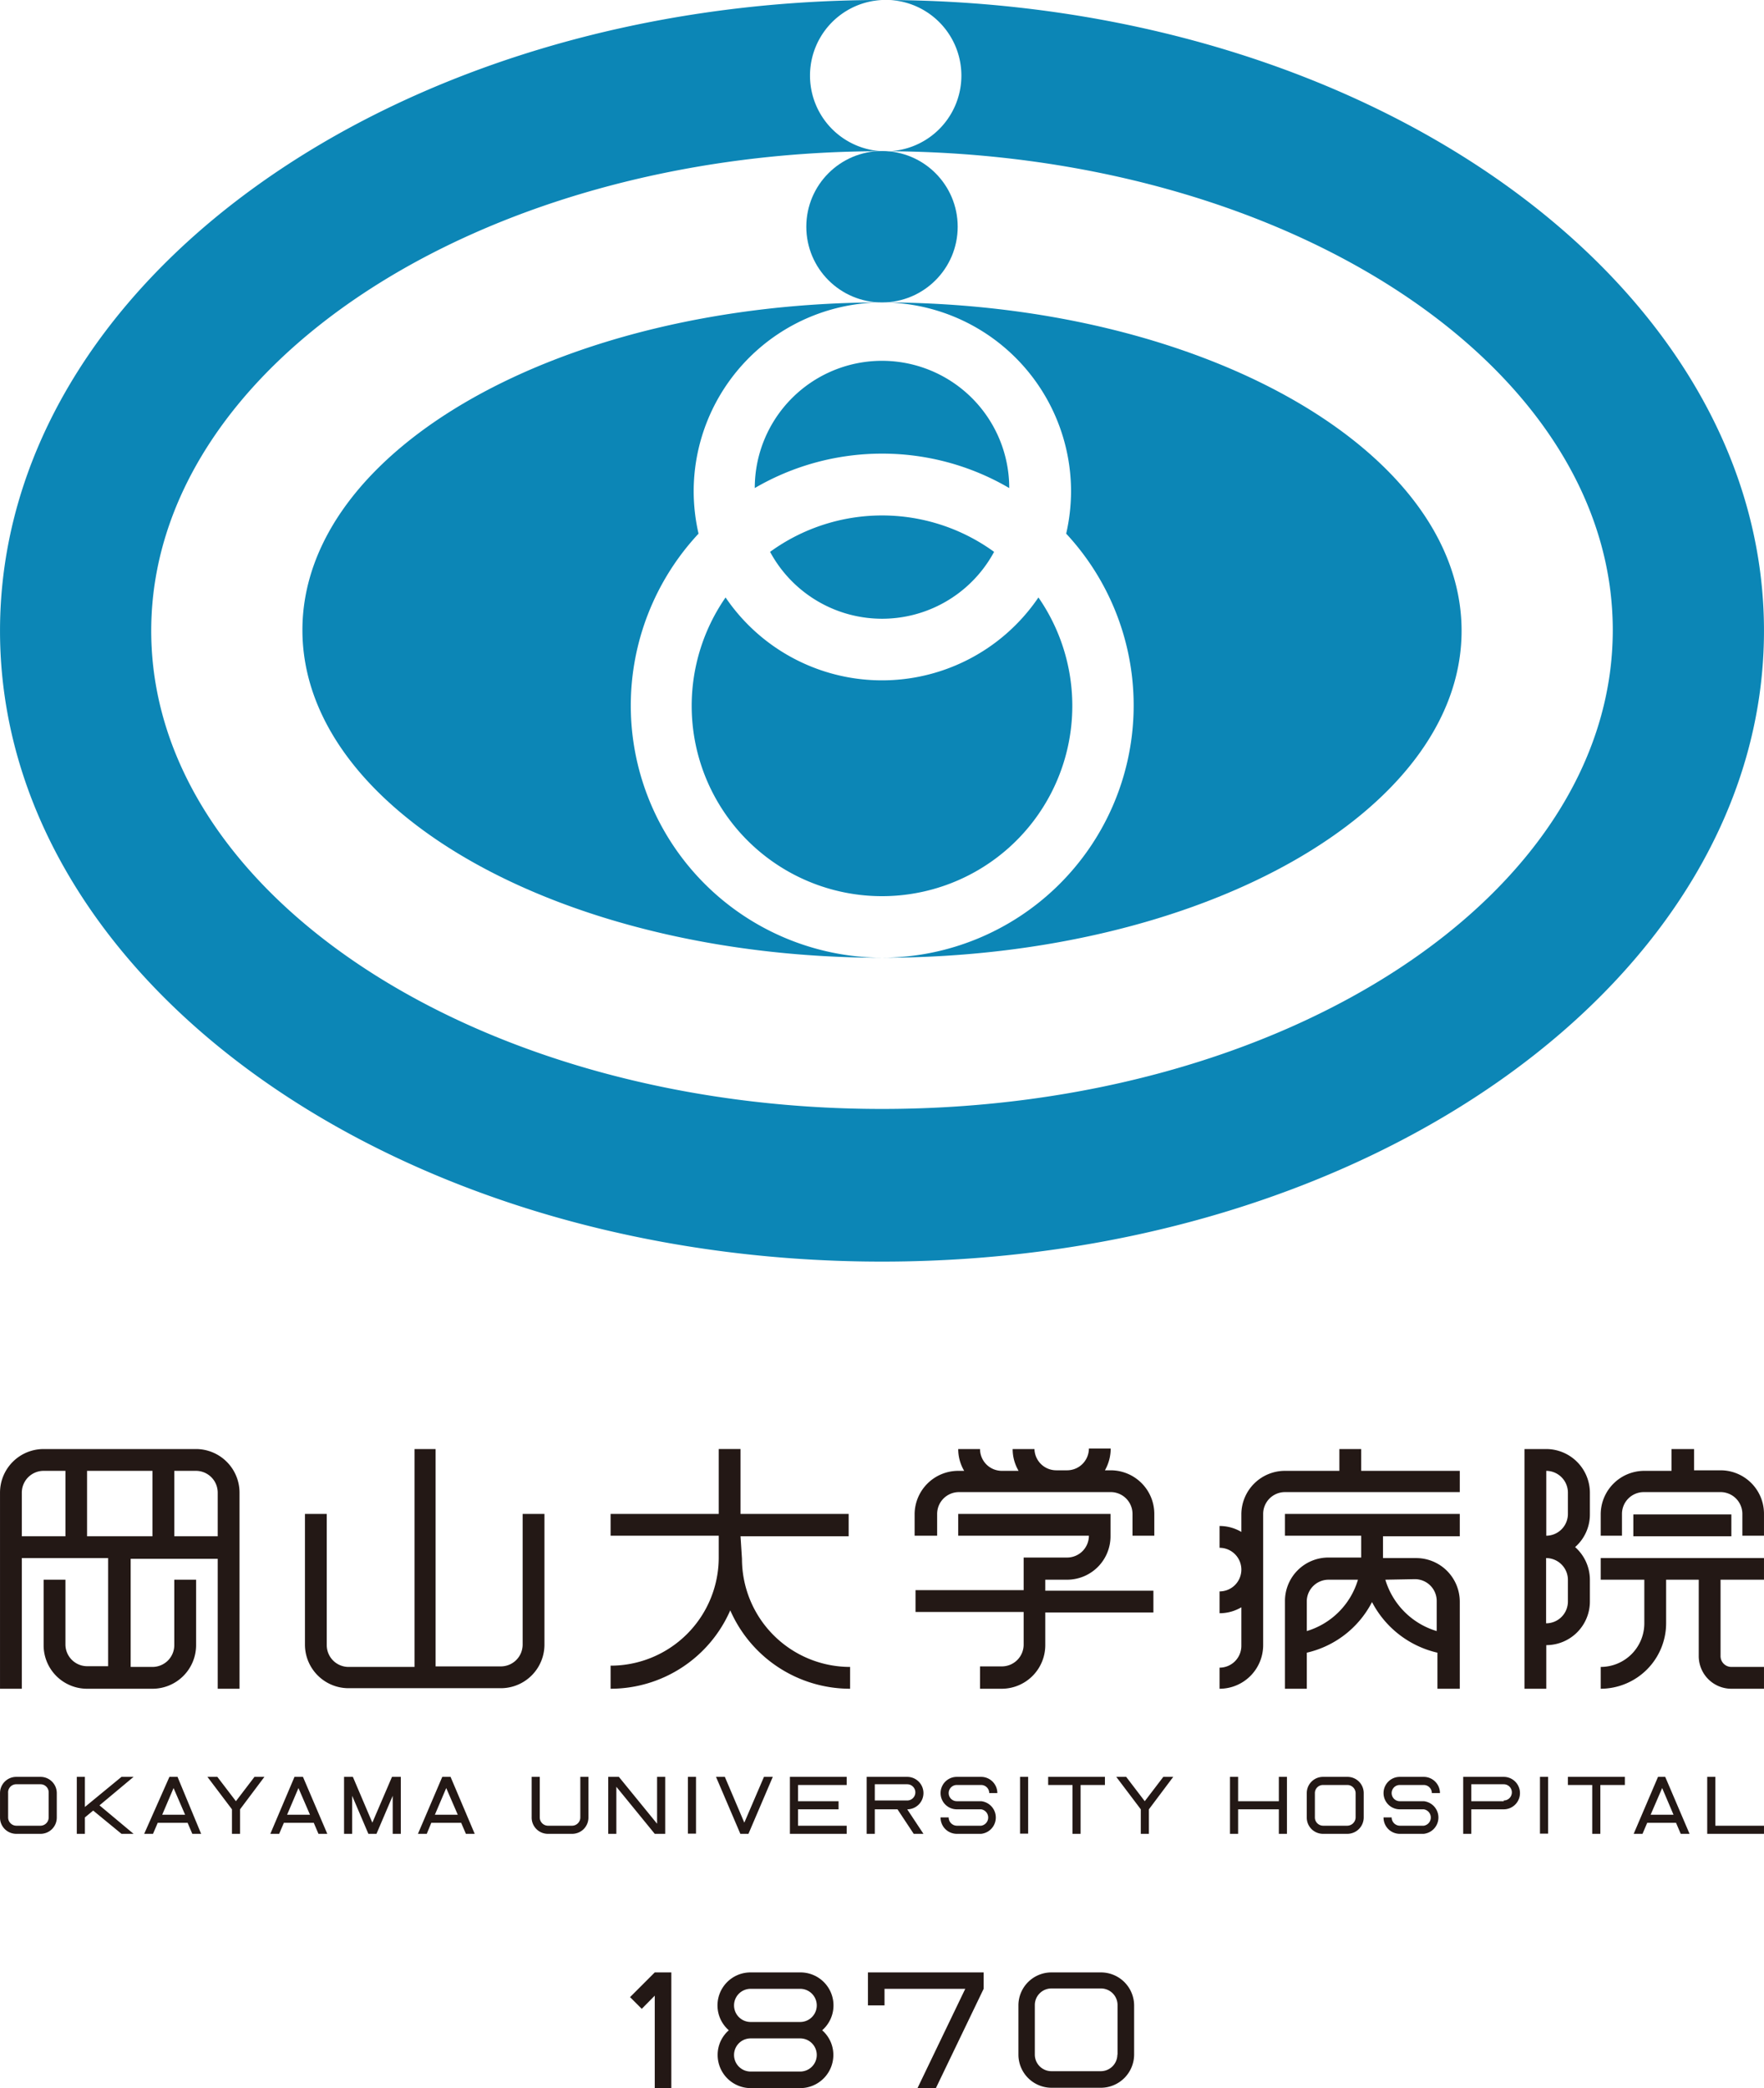 <svg xmlns="http://www.w3.org/2000/svg" viewBox="0 0 97.88 115.86" width="98" height="116"><defs><style>.cls-1{fill:#0c86b6}.cls-2{fill:#231815}</style></defs><g id="レイヤー_2" data-name="レイヤー 2"><g id="レイヤー_4" data-name="レイヤー 4"><path d="M48.94 0a4.2 4.2 0 1 1 0 8.39c22.4 0 40.55 11.9 40.55 26.57S71.34 61.53 48.94 61.53 8.39 49.63 8.39 35 26.55 8.39 48.94 8.39a4.2 4.2 0 0 1 0-8.39C21.91 0 0 15.65 0 35s21.91 35 48.94 35 48.94-15.73 48.94-35S76 0 48.94 0z" class="cls-1"/><circle cx="48.94" cy="12.58" r="4.2" class="cls-1"/><path d="M48.94 25.17A13.94 13.94 0 0 1 56 27.08a7.06 7.06 0 0 0-14.12 0 14 14 0 0 1 7.06-1.91z" class="cls-1"/><path d="M35 39.15a14 14 0 0 1 3.76-9.54 10.62 10.62 0 0 1-.27-2.34 10.49 10.49 0 0 1 10.45-10.49c-17.76 0-32.16 8.14-32.16 18.18s14.4 18.18 32.16 18.18A14 14 0 0 1 35 39.15z" class="cls-1"/><path d="M42.73 30.62a7.06 7.06 0 0 0 12.43 0 10.57 10.57 0 0 0-12.43 0z" class="cls-1"/><path d="M57.62 33.15a10.49 10.49 0 0 1-17.36 0 10.56 10.56 0 1 0 17.36 0z" class="cls-1"/><path d="M48.94 16.78a10.49 10.49 0 0 1 10.49 10.49 10.62 10.62 0 0 1-.27 2.34 14 14 0 0 1-10.22 23.53C66.7 53.14 81.1 45 81.1 35S66.7 16.78 48.94 16.78z" class="cls-1"/><path d="M36.46 101.19l-2.12-2.6h-.59v3.16h.45v-2.61l2.13 2.61h.58v-3.16h-.45v2.6zM32.65 98.59h-.45v2.25a.46.46 0 0 1-.45.46H30.4a.46.46 0 0 1-.45-.46v-2.25h-.45v2.25a.9.9 0 0 0 .9.91h1.35a.9.9 0 0 0 .9-.91zM38.17 98.59h.45v3.15h-.45zM43.83 98.59v3.16h3.15v-.45h-2.7v-.91h2.25v-.45h-2.25v-.9h2.7v-.45h-3.15zM42.39 98.59l-1.09 2.54-1.08-2.54h-.49l1.35 3.16h.45l1.35-3.16h-.49zM51.24 99.49a.9.9 0 0 0-.9-.9h-2.25v3.16h.45v-1.36h1.26l.9 1.36h.54l-.9-1.36a.9.9 0 0 0 .9-.9zm-2.7-.49h1.8a.45.45 0 0 1 0 .9h-1.8zM54.44 99.94h-1.35a.45.45 0 0 1 0-.9h1.35a.45.45 0 0 1 .45.45h.45a.9.9 0 0 0-.9-.9h-1.35a.9.9 0 0 0 0 1.8h1.35a.46.46 0 0 1 0 .91h-1.35a.46.46 0 0 1-.45-.46h-.45a.9.9 0 0 0 .9.91h1.35a.91.91 0 0 0 0-1.81zM56.6 98.59h.45v3.15h-.45zM58.16 98.59v.45h1.35v2.71h.45v-2.71h1.35v-.45h-3.15zM63.52 99.94l-1.03-1.35h-.55l1.36 1.8v1.36h.45v-1.36l1.35-1.8h-.55l-1.03 1.35zM70.96 99.94H68.7v-1.35h-.45v3.16h.45v-1.36h2.26v1.36h.45v-3.16h-.45v1.35zM83.44 98.59h-2.25v3.16h.45v-1.36h1.8a.9.9 0 0 0 0-1.8zm0 1.35h-1.8V99h1.8a.45.45 0 1 1 0 .9zM75.67 99.49a.9.9 0 0 0-.91-.9h-1.35a.9.9 0 0 0-.9.9v1.35a.9.9 0 0 0 .9.91h1.35a.91.91 0 0 0 .91-.91v-1.35zm-.45 1.35a.47.47 0 0 1-.46.46h-1.35a.46.46 0 0 1-.45-.46v-1.35a.45.45 0 0 1 .45-.45h1.35a.46.46 0 0 1 .46.45v1.35zM79 99.94h-1.33a.45.45 0 1 1 0-.9H79a.45.45 0 0 1 .45.45h.45a.9.9 0 0 0-.9-.9h-1.33a.9.9 0 0 0 0 1.8H79a.46.46 0 0 1 0 .91h-1.33a.46.46 0 0 1-.45-.46h-.45a.9.9 0 0 0 .9.91H79a.91.91 0 0 0 0-1.81zM85.45 98.59h.45v3.15h-.45zM92 98.59l-1.35 3.16h.49l.26-.61H93l.26.61h.49l-1.35-3.16zm-.41 2.1l.64-1.48.63 1.48zM95.18 101.3v-2.71h-.45v3.16h3.15v-.45h-2.7zM87 98.59v.45h1.35v2.71h.45v-2.71h1.36v-.45H87zM24.54 98.59l-1.35 3.16h.49l.25-.61h1.66l.26.61h.49L25 98.59zm-.41 2.1l.63-1.48.64 1.48zM16.34 98.59L15 101.75h.49l.26-.61h1.66l.26.61h.49l-1.35-3.16zm-.41 2.1l.63-1.48.64 1.48zM9.4 98.59L8 101.75h.49l.26-.61h1.66l.26.61h.49l-1.31-3.16zm-.4 2.1l.63-1.48.64 1.48zM3.15 99.49a.9.9 0 0 0-.9-.9H.9a.9.9 0 0 0-.9.9v1.35a.9.9 0 0 0 .9.91h1.35a.9.9 0 0 0 .9-.91v-1.35zm-.45 1.35a.46.46 0 0 1-.45.46H.9a.46.46 0 0 1-.45-.46v-1.35A.45.45 0 0 1 .9 99h1.35a.45.45 0 0 1 .45.45v1.35zM6.74 98.59l-2.03 1.67v-1.67h-.45v3.16h.45v-.91l.46-.38 1.57 1.29h.67l-1.89-1.58 1.89-1.58h-.67zM13.09 99.94l-1.03-1.35h-.55l1.36 1.8v1.36h.45v-1.36l1.35-1.8h-.55l-1.03 1.35zM21.75 98.59l-1.09 2.54-1.08-2.54h-.49v3.16h.45v-2.11l.9 2.11h.45l.9-2.11v2.11h.45v-3.16h-.49zM13.29 82.82a2.42 2.42 0 0 0-2.41-2.42H2.42A2.42 2.42 0 0 0 0 82.82V93.7h1.21v-7.25H6v6H4.83a1.21 1.21 0 0 1-1.2-1.21v-3.59H2.42v3.63a2.41 2.41 0 0 0 2.41 2.42h3.63a2.42 2.42 0 0 0 2.42-2.42v-3.63H9.67v3.63a1.21 1.21 0 0 1-1.21 1.21H7.25v-6h4.83v7.21h1.21V82.82zm-12.08 0a1.21 1.21 0 0 1 1.21-1.21h1.21v3.63H1.21zm3.62 2.42v-3.63h3.63v3.63zm7.25 0H9.67v-3.63h1.21a1.21 1.21 0 0 1 1.2 1.21zM30.21 84H29v7.25a1.21 1.21 0 0 1-1.21 1.21h-3.62V80.4H23v12.09h-3.66a1.21 1.21 0 0 1-1.21-1.21V84h-1.21v7.25a2.42 2.42 0 0 0 2.42 2.42h8.45a2.42 2.42 0 0 0 2.42-2.42zM75.53 81.61V80.4h-1.21v1.21h-3A2.42 2.42 0 0 0 68.88 84v1a2.36 2.36 0 0 0-1.21-.33v1.21a1.21 1.21 0 0 1 1.21 1.21 1.21 1.21 0 0 1-1.21 1.21v1.21a2.36 2.36 0 0 0 1.21-.33v2.14a1.21 1.21 0 0 1-1.21 1.21v1.17a2.42 2.42 0 0 0 2.42-2.42V84a1.21 1.21 0 0 1 1.21-1.21H81v-1.18z" class="cls-2"/><path d="M71.3 84v1.21h4.23v1.21h-1.82a2.41 2.41 0 0 0-2.41 2.41v4.87h1.21v-2a5.44 5.44 0 0 0 3.62-2.81 5.48 5.48 0 0 0 3.63 2.81v2H81v-4.84a2.42 2.42 0 0 0-2.42-2.41h-1.84v-1.21H81V84zm1.21 6.47v-1.61a1.21 1.21 0 0 1 1.2-1.21h1.64a4.23 4.23 0 0 1-2.84 2.85zm6-2.85a1.21 1.21 0 0 1 1.21 1.21v1.67a4.24 4.24 0 0 1-2.85-2.85zM90.63 84.03h5.44v1.21h-5.44zM96.07 92.49a.6.6 0 0 1-.6-.61v-4.23h2.41v-1.2h-9.06v1.2h2.42v2.42a2.42 2.42 0 0 1-2.42 2.42v1.21a3.64 3.64 0 0 0 3.63-3.63v-2.42h1.81v4.23a1.81 1.81 0 0 0 1.81 1.82h1.81v-1.21z" class="cls-2"/><path d="M97.88 84a2.41 2.41 0 0 0-2.41-2.42H94V80.4h-1.25v1.21h-1.51A2.42 2.42 0 0 0 88.82 84v1.21H90V84a1.21 1.21 0 0 1 1.21-1.21h4.23A1.21 1.21 0 0 1 96.68 84v1.21h1.2V84zM88.22 84v-1.18a2.43 2.43 0 0 0-2.42-2.42h-1.21v13.3h1.21v-2.42a2.42 2.42 0 0 0 2.42-2.42v-1.21a2.43 2.43 0 0 0-.82-1.81 2.41 2.41 0 0 0 .82-1.84zM87 87.65v1.21a1.21 1.21 0 0 1-1.21 1.21v-3.62a1.21 1.21 0 0 1 1.21 1.2zm-1.2-2.41v-3.63a1.21 1.21 0 0 1 1.2 1.21V84a1.21 1.21 0 0 1-1.21 1.21zM41.09 85.24h6V84h-6v-3.6h-1.21V84h-6v1.21h6v1.21a6 6 0 0 1-6 6v1.28a7.25 7.25 0 0 0 6.64-4.35 7.26 7.26 0 0 0 6.65 4.35v-1.21a6 6 0 0 1-6-6zM58 87.65h1.2a2.41 2.41 0 0 0 2.42-2.41V84h-8.45v1.21h7.25a1.21 1.21 0 0 1-1.21 1.21H56.8v1.81h-6v1.21h6v1.81a1.21 1.21 0 0 1-1.21 1.21h-1.21v1.24h1.21A2.42 2.42 0 0 0 58 91.28v-1.81h6v-1.21h-6z" class="cls-2"/><path d="M64.05 84a2.42 2.42 0 0 0-2.42-2.42h-.32a2.45 2.45 0 0 0 .32-1.21h-1.21a1.21 1.21 0 0 1-1.21 1.21h-.6a1.21 1.21 0 0 1-1.21-1.18h-1.21a2.36 2.36 0 0 0 .33 1.21h-.93a1.21 1.21 0 0 1-1.21-1.21h-1.21a2.36 2.36 0 0 0 .33 1.21h-.33A2.42 2.42 0 0 0 50.75 84v1.21H52V84a1.21 1.21 0 0 1 1.21-1.21h8.46A1.21 1.21 0 0 1 62.84 84v1.21h1.21V84zM36.33 109.44l-1.37 1.37.65.65.72-.73v5.13h.92v-6.42h-.92zM45.62 112.65a1.83 1.83 0 0 0-1.22-3.21h-2.75a1.83 1.83 0 0 0-1.21 3.21 1.81 1.81 0 0 0-.62 1.37 1.84 1.84 0 0 0 1.83 1.84h2.75a1.84 1.84 0 0 0 1.84-1.86 1.81 1.81 0 0 0-.62-1.35zm-4-2.3h2.78a.92.92 0 1 1 0 1.84h-2.75a.92.92 0 0 1 0-1.84zm2.75 4.59h-2.72a.92.92 0 0 1 0-1.84h2.75a.92.92 0 1 1 0 1.84zM62.93 111.27a1.84 1.84 0 0 0-1.84-1.83h-2.75a1.83 1.83 0 0 0-1.83 1.83V114a1.84 1.84 0 0 0 1.83 1.84h2.75a1.85 1.85 0 0 0 1.84-1.84v-2.75zM62 114a.92.92 0 0 1-.92.92h-2.74a.92.92 0 0 1-.92-.92v-2.75a.92.92 0 0 1 .92-.92h2.75a.92.92 0 0 1 .92.92V114zM54.58 109.44h-6.42v1.83h.92v-.92h4.48l-2.65 5.51h1.02l2.65-5.51v-.91z" class="cls-2"/></g></g></svg>